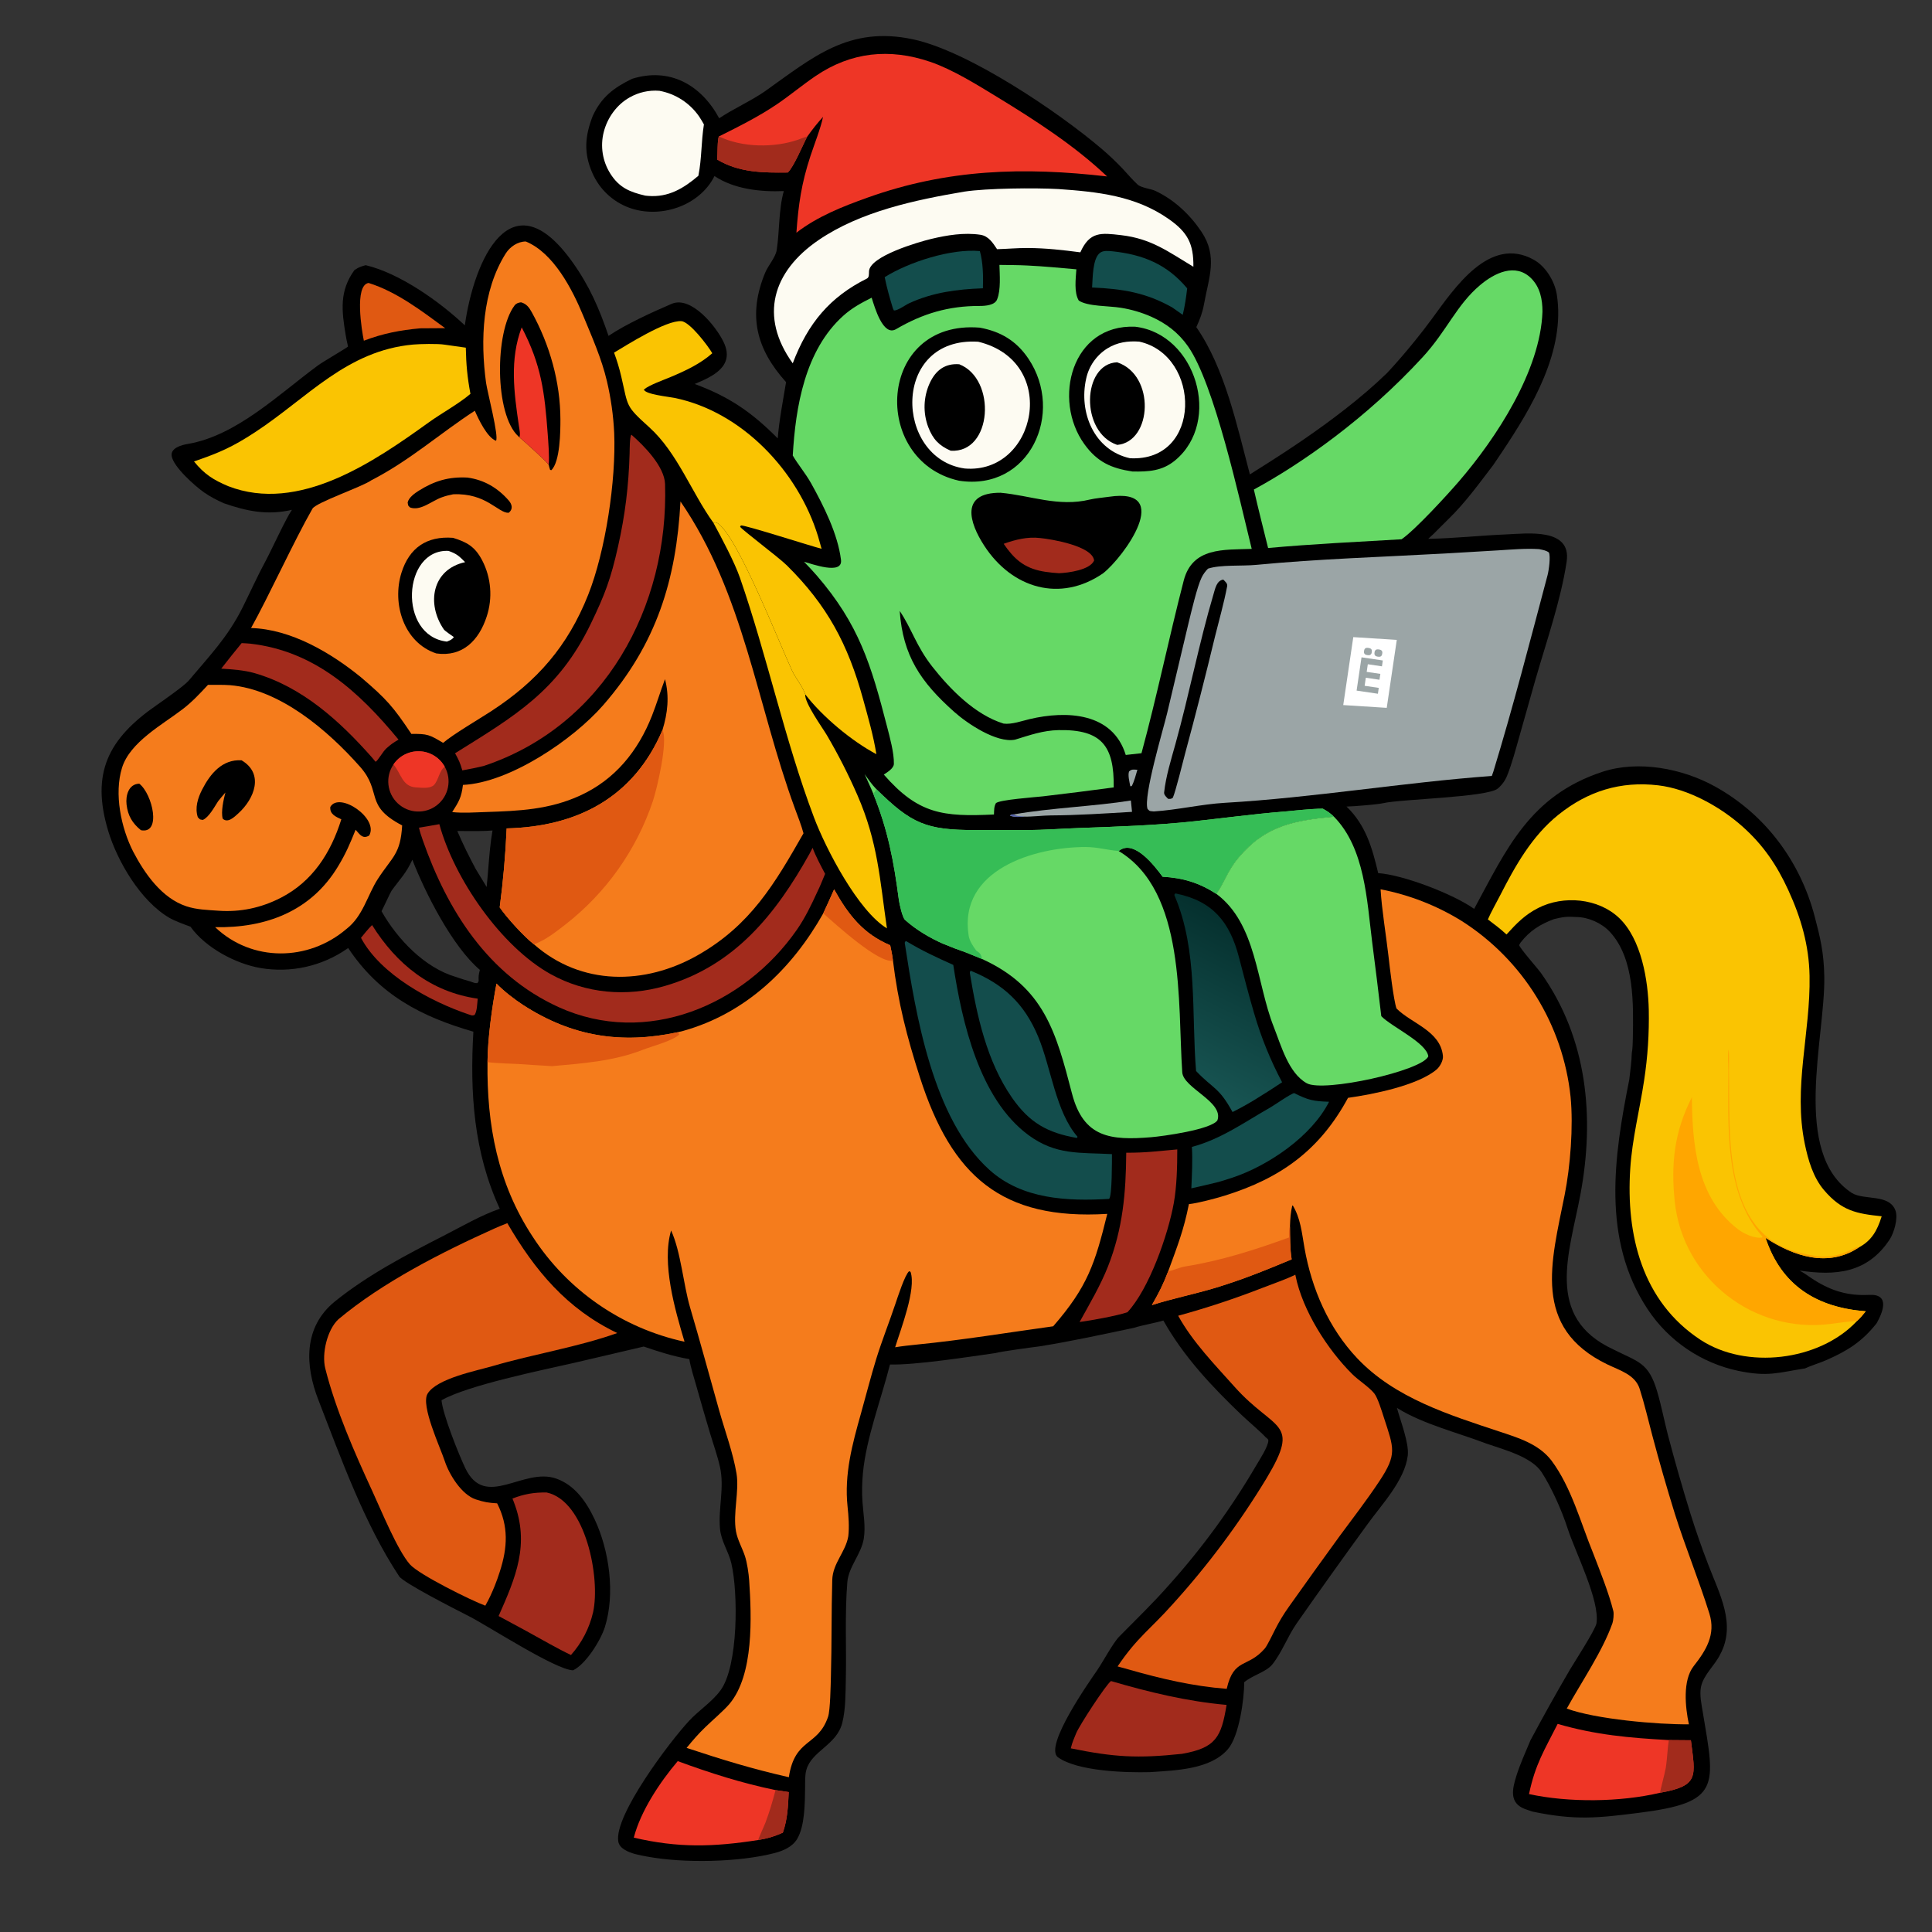 <?xml version="1.0" encoding="UTF-8"?> <svg xmlns="http://www.w3.org/2000/svg" width="2688" height="2688" viewBox="0 0 2688 2688" fill="none"><rect x="0" y="0" width="2688" height="2688" fill="#333333" stroke="none"/><path fill-rule="evenodd" clip-rule="evenodd" d="M1664.44 455.156C1669.4 444.416 1673.01 435.093 1675.13 423.261C1681.73 386.368 1694.77 356.986 1671.54 322.343C1655.62 298.591 1633.67 277.819 1607.33 265.502C1601.31 262.688 1587.76 261.307 1582.91 256.907C1575.93 250.576 1568.42 241.644 1561.91 234.705C1552.84 225.152 1543.28 216.076 1533.27 207.515C1472.96 155.984 1347.42 71.157 1270.36 54.718C1181.2 35.694 1131.28 79.392 1064.72 126.684C1046.47 139.648 1019.98 151.475 1000.62 164.55C975.54 118.075 931.783 93.281 879.433 109.647C854.07 121.972 836.905 134.855 824.697 161.28C813.93 188.872 811.757 212.915 824.204 240.769C833.889 262.979 852.168 280.316 874.858 288.809C917.927 304.857 973.057 286.988 994.087 244.934C1021.29 263.244 1058.53 267.21 1090.52 265.832C1083.21 291.423 1084.71 321.831 1080.62 348.002C1079.04 358.055 1068.56 369.727 1064.59 379.354C1040.21 438.518 1051.92 485.251 1093.66 531.659C1089.63 556.09 1083.94 585.238 1082.07 609.902C1046.04 573.747 1015.35 552.313 966.543 534.234C990.989 524.034 1022.55 509.945 1007.12 476.669C996.9 454.639 961.784 411.045 934.481 422.728C908.142 433.998 870.331 451.266 846.666 467.288C833.595 429.174 820.424 398.407 796.891 365.262C711.254 244.638 659.526 361.406 646.715 452.668C611.651 419.594 556.185 380.168 508.804 368.953L508.547 369.026C501.149 371.135 499.723 371.541 493.173 375.732C471.887 404.982 475.375 432.458 481.039 466.721C481.761 470.947 482.619 475.149 483.606 479.322L484.157 482.201C482.065 484.33 449.753 503.008 442.259 508.512C388.699 547.854 328.865 606.346 261.35 617.629C252.798 619.057 237.029 623.189 238.872 634.533C241.341 649.738 271.308 676.24 283.778 685.019C292.114 690.888 302.568 696.256 311.335 700.159C343.653 711.295 371.853 717.217 406.137 709.345C397.644 721.521 378.394 763.916 369.774 780.04C358.84 800.1 348.12 823.936 337.622 844.986C317.004 886.328 291.571 912.415 262.35 947.159C256.644 953.943 225.761 975.613 217.716 981.193C150.733 1027.65 126.137 1075.39 150.581 1156.22C163.324 1198.36 195.422 1253.28 235.354 1276.82C242.817 1281.21 256.653 1286.27 264.99 1289.31L265.014 1289.32C285.817 1318.49 327.553 1340.79 362.239 1346.8C404.521 1354.05 447.957 1344.38 483.165 1319.86L484.412 1318.97C527.72 1384.16 586.005 1414.49 658.61 1435.37C653.678 1520.24 659.024 1603.38 695.366 1681.74C668.434 1691.1 642.728 1706.27 617.373 1719.22C565.23 1745.87 511.937 1773.65 466.181 1810.54C421.823 1846.3 424.203 1899.93 443.12 1948.18C474.74 2029.79 507.079 2120.14 555.366 2193.15C561.363 2202.22 631.797 2238.1 650.46 2247.61L652.09 2248.44C679.773 2262.55 773.056 2323.34 797.34 2323.91C814.857 2315.57 835.682 2282.53 841.582 2263.72C856.16 2217.22 847.692 2157.07 827.251 2113.69C815.613 2088.99 799.474 2066.16 773.864 2057.15C727.729 2040.93 675.14 2101.02 647.279 2042.45C638.074 2023.11 616.105 1968.07 614.27 1948.19C650.943 1927.22 754.087 1906.36 798.975 1896.1C829.671 1889.09 864.74 1880.58 895.651 1873.47C916.954 1880.76 936.673 1887.1 959.075 1890.96C960.681 1901.63 965.808 1917.73 968.852 1928.44C975.154 1950.88 981.648 1973.27 988.336 1995.59C992.876 2010.58 998.325 2025.74 1001.71 2041.01C1008.14 2070.07 999.144 2097.93 1001.73 2126.8C1003.32 2144.48 1013.44 2158 1017.44 2174.72C1027.13 2215.22 1027.38 2317.72 1002.5 2351.71C990.619 2367.95 972.742 2379.22 959.062 2393.84C932.374 2422.37 854.283 2525.62 860.194 2561.92C861.029 2567.04 864.391 2570.6 868.627 2573.29C877.887 2579.15 890.258 2581.19 900.896 2583.16C951.235 2592.47 1027.92 2591.05 1077.36 2578.24C1089.36 2575.14 1102.22 2569.79 1108.94 2558.76C1119.87 2540.81 1119.81 2508.42 1120.13 2487.47C1120.25 2479.48 1119.73 2470.37 1121.84 2462.63C1129.09 2436.01 1164.11 2428.06 1171.87 2396.98C1176.61 2377.98 1176.35 2356.56 1176.79 2337C1177.81 2292.12 1175.23 2245.92 1178.89 2201.28C1180.65 2179.77 1198.34 2162.17 1201.78 2140.74C1204.54 2123.52 1201.11 2106.43 1199.93 2089.25C1199.01 2076.06 1199.37 2062.38 1200.62 2049.23C1205.19 2000.79 1226.15 1946.4 1238.22 1898.42C1273.43 1899.46 1348.57 1887.64 1384.94 1882.55C1391.99 1880.37 1437.28 1874.31 1446.26 1873.2C1490.71 1866.1 1533.78 1856.63 1577.77 1847.39C1590.77 1843.23 1605.21 1841.24 1618.58 1837.23C1646.9 1887.55 1685.86 1928.91 1727.26 1968.48C1736.44 1977.26 1753.72 1991.76 1761.03 1999.74C1762.99 2001.53 1764.63 2002.2 1764.65 2004.23C1764.69 2012.05 1752.37 2031.15 1748.21 2038.12C1713.42 2097.81 1672.61 2153.8 1626.45 2205.21C1603.47 2231.31 1581.77 2251.97 1557.36 2276.8C1548.28 2286.04 1534.95 2311.54 1526.29 2324.14C1516.3 2338.67 1451.57 2430.37 1472.05 2444.97C1499.37 2464.45 1566.41 2466.46 1599.89 2465.57C1636.49 2463.14 1684.13 2461.79 1708.36 2433.66C1724.19 2415.28 1731.08 2363.79 1731.1 2340.48C1742.63 2330.75 1761.84 2326.16 1770.16 2315.75C1783.71 2298.81 1791.29 2276.98 1804.07 2258.63C1836.48 2212.31 1869.33 2166.31 1902.63 2120.63C1921.98 2093.66 1954.44 2059.75 1958.63 2025.13C1960.71 2007.95 1948.35 1976.63 1943.54 1958.75L1945.15 1959.75C1980.04 1981.37 2029.52 1993.71 2068.12 2008.49C2091.32 2016.64 2130.76 2026.53 2144.97 2048.44C2158.35 2069.08 2172.63 2100.56 2181.04 2126.57C2191.58 2159.19 2226.14 2226.87 2221.18 2258.53C2219.82 2267.26 2189.65 2313.84 2184.39 2322.75C2165.4 2355.25 2147.04 2388.12 2129.32 2421.33C2122.64 2437.43 2115.24 2453.47 2109.98 2470.08C2104.03 2488.92 2099.19 2508.6 2121.98 2517.01C2125.35 2518.22 2128.73 2519.37 2132.14 2520.46C2191.78 2532.97 2223.27 2529.4 2280.68 2522.14C2394.19 2507.8 2386.43 2485.73 2369.21 2382.83C2367.46 2372.4 2364.32 2357.91 2366.57 2347.1C2370.17 2329.82 2385.71 2317.41 2393.26 2301.85C2415.88 2259.99 2392.28 2217.66 2376.73 2176.93C2367.79 2153.83 2359.62 2130.45 2352.21 2106.82C2340.83 2070.21 2330.26 2033.36 2320.52 1996.28C2315.32 1976.15 2311.54 1955.9 2305.58 1935.79C2293.56 1895.25 2279.39 1895.05 2244.34 1877.29C2148.38 1832.78 2183.7 1743.04 2198.86 1661.76C2218.82 1554.72 2208.81 1444.87 2143.88 1353.65C2139.36 1347.3 2115.24 1320.19 2113.58 1314.95L2115.32 1311.72C2128.3 1294.96 2142.63 1286.02 2162.07 1278.76C2174.47 1275.74 2180.37 1274.91 2193.06 1275.86C2209.83 1275.93 2228.43 1284.26 2239.77 1296.46C2274.41 1333.71 2272.58 1397.34 2271.77 1444.75C2271.66 1451.25 2271.5 1458.97 2270.31 1465.2C2270.13 1476.14 2268.13 1490.82 2266.84 1501.95C2245.56 1608.42 2228.14 1724.21 2292.19 1821.24C2321.41 1865.56 2366.98 1896.53 2418.94 1907.38C2460.25 1915.78 2473.02 1909.87 2511.28 1903.89C2519.09 1900.18 2532.04 1896.24 2540.76 1892.42C2570.86 1879.23 2590.77 1866.57 2610.97 1841.05C2619.07 1826.56 2630.65 1799.99 2600.44 1801.57C2571.78 1803.07 2548.67 1796.35 2524.3 1780.98C2517.06 1776.42 2511.19 1771.78 2503.78 1767.73C2553.33 1775.1 2597.89 1771.79 2629.12 1724.48C2635.15 1715.34 2641.02 1694.98 2637.26 1684.49C2628.7 1660.55 2593.9 1670.44 2576.42 1659.75C2491.89 1604.33 2539.67 1443.7 2538.14 1358.63C2537.54 1325.06 2532.51 1304.51 2524.79 1275.12C2504.5 1197.91 2455.69 1132.72 2385.9 1094.13C2340.77 1069.19 2279.45 1057.35 2229.39 1073.85C2128.34 1107.16 2096.12 1181.31 2050.98 1264.53C2022.06 1243.93 1952.33 1217.16 1917.48 1214.78C1909.22 1179.86 1900.3 1147.98 1873.41 1122.17C1881.57 1122.13 1916.94 1119.23 1924.09 1117.52C1948.17 1111.76 2069.3 1109.41 2083.86 1097.09C2089.5 1092.39 2093.89 1086.39 2096.68 1079.6C2103.39 1063.25 2109.16 1041.4 2114.02 1024.23L2135.82 947.114C2150.78 894.942 2171.66 835.248 2179.69 781.407C2186.78 733.868 2124.25 742.367 2095.23 743.538C2060.67 744.931 2022.8 749.128 1987.08 749.664L1994.85 742.532C2001.65 735.771 2008.4 728.808 2015.27 722.149C2038.61 699.542 2058.06 672.473 2077.77 646.701L2090.14 628.325C2131.17 566.862 2178.61 487.797 2165.87 408.98C2162.66 390.832 2150.47 370.603 2134.09 361.459C2072.36 326.986 2023.58 400.911 1992.09 443.776C1960.6 486.64 1929.7 519.084 1929.7 519.084C1858.64 588.219 1754.85 649.452 1738.98 660.09C1721.39 593.54 1704.11 512.076 1664.44 455.156ZM667.271 1350.79L667.62 1349.37C629.635 1317.14 591.782 1242.87 573.726 1196.16C564.532 1215.93 557.051 1222.19 544.757 1239.3C543.316 1241.3 533.542 1262.66 530.825 1267.77C552.726 1306.5 590.603 1346.41 634.2 1359.2C640.993 1361.67 647.457 1363.5 654.373 1365.51C658.037 1366.84 660.431 1368.09 664.303 1367.81L665.956 1365C665.757 1358.5 665.767 1357.13 667.271 1350.79ZM661.696 1208.76C666.77 1217.22 671.896 1225.66 677.072 1234.06C677.959 1225.54 678.666 1216.8 679.378 1207.99C680.81 1190.29 682.262 1172.33 685.235 1155.46C675.185 1156.42 659.303 1156.32 646.352 1156.24C642.69 1156.21 639.261 1156.19 636.266 1156.2C644.397 1175.35 652.072 1190.49 661.696 1208.76Z" fill="black"></path><path d="M1160.52 1237.38C1155.59 1248.57 1150.55 1259.71 1145.38 1270.79C1101.88 1347.96 1037.5 1409.96 950.37 1434.32C947.903 1435.01 945.417 1435.62 942.911 1436.15C864.295 1452.98 795.861 1442.26 727.972 1398.39C715.914 1390.6 700.759 1378.88 690.775 1368.48C684.627 1400.92 678.528 1444.5 678.268 1477.76C677.171 1565.05 692.373 1646.69 741.245 1720.8C789.622 1795.4 865.508 1847.86 952.381 1866.77C939.076 1822.05 920.275 1757.55 933.698 1711.97C947.36 1741.63 950.738 1787.25 960.129 1819.13C974.14 1866.7 987.137 1914.39 1000.52 1962.14C1008.46 1990.44 1019.96 2021.46 1024.72 2050.13C1028.78 2074.55 1019.51 2105.5 1023.99 2130.6C1026.09 2142.36 1032.67 2153.64 1036.43 2164.97C1039.4 2173.92 1041.67 2189.15 1042.31 2198.6C1045.69 2248.94 1049.05 2330.05 1014.94 2370.62C1007.4 2379.59 990.754 2393.86 981.667 2402.65C970.961 2413 964.591 2420.56 955.258 2431.84C1006.01 2448.6 1045.35 2460.74 1097.52 2472.64C1105.85 2417.59 1137.8 2430.58 1152.09 2388.59C1155.18 2379.51 1155.71 2344.1 1156.04 2332.39C1157.3 2287.88 1156.64 2242.68 1157.92 2198.16C1158.59 2174.81 1176.56 2159.3 1180.23 2137.41C1181.77 2124.32 1180.59 2109.08 1179.21 2096.05C1174.43 2051.1 1185.81 2009.29 1197.88 1966.44C1204.82 1941.82 1211.48 1915.44 1219.07 1890.83C1226.94 1865.3 1237.34 1839.29 1245.84 1813.87C1249.1 1804.31 1259.04 1773.38 1264.91 1768.61L1266.86 1769.58C1275.07 1793.64 1252.97 1849.79 1245.42 1874.48C1255.27 1872.82 1265.35 1871.72 1275.3 1870.74C1338.98 1864.47 1401.92 1854.03 1465.3 1845.28C1513.15 1790.25 1523.47 1758.26 1540.54 1688.87C1393.56 1697.85 1324.04 1636.43 1279.8 1498.6C1261.75 1442.38 1249.61 1395.53 1242.38 1336.51C1241.46 1328.74 1240.16 1322.76 1238.53 1315.13C1200.81 1299.26 1180.23 1272.67 1160.52 1237.38Z" fill="#F57C1C"></path><path d="M942.911 1436.15C864.295 1452.98 795.86 1442.26 727.972 1398.39C715.914 1390.6 700.759 1378.89 690.774 1368.48C684.627 1400.92 678.527 1444.5 678.268 1477.76C688.619 1479.25 720.523 1480.33 720.523 1480.33C720.523 1480.33 767.248 1483.4 768.083 1483.33C810.107 1479.63 854.421 1476.3 893.96 1460.73C906.934 1455.62 936.344 1448.13 945.168 1439.21L942.911 1436.15Z" fill="#E05912"></path><path d="M1160.52 1237.38C1155.6 1248.57 1150.55 1259.71 1145.38 1270.79C1161.83 1285.18 1223.01 1341.26 1242.38 1336.51C1241.46 1328.74 1240.16 1322.76 1238.53 1315.13C1200.81 1299.26 1180.23 1272.67 1160.52 1237.38Z" fill="#E05912"></path><path d="M1428.96 369.387C1416.43 368.746 1403.11 368.765 1390.51 368.57C1390.89 382.313 1392.6 403.29 1387.43 416.149C1384.62 424.766 1370.67 425.69 1363.27 425.669C1319.73 425.543 1283.86 436.202 1246.63 457.971C1228.57 468.53 1216.97 427.572 1212.74 414.209C1198.15 421.535 1185.26 428.472 1173.04 439.517C1119.94 487.489 1106.9 565.839 1102.97 633.741C1110.14 646.214 1120.15 657.7 1128.43 672.28C1145.94 703.808 1165.63 742.838 1170.08 778.928C1172.76 800.674 1128.79 784.256 1118.62 781.555C1124.7 787.773 1130.61 794.154 1136.34 800.689C1195.2 868.861 1212.03 925.012 1234.05 1010.49C1237.84 1025.19 1244.06 1047.57 1243.65 1062.81C1243.48 1069.02 1234.72 1074.26 1229.66 1077.69C1277.66 1132.66 1311.85 1136.62 1382.91 1133.2C1383.2 1127.27 1382.82 1122.67 1385.56 1117.52C1390.13 1112.69 1439.92 1109.2 1450.71 1107.98C1483.69 1104.14 1516.63 1099.99 1549.52 1095.53C1550.24 1038.17 1533.09 1014.7 1473.03 1015.8C1451 1016.2 1432.93 1022.79 1412.1 1029.12C1386.46 1033.98 1345.95 1006.79 1327.63 990.481C1280.91 948.91 1256.16 912.335 1251.77 850.005C1268.66 875.014 1274.74 899.114 1297.24 927.668C1321.69 958.698 1356.32 994.352 1396.27 1006.74C1407.3 1008.31 1422.5 1002.86 1432.6 1000.48C1483.98 988.394 1548.09 991.124 1566.27 1050.38L1588.16 1047.94C1609.76 968.352 1626.28 887.586 1646.9 807.808C1658.95 761.179 1702.54 765.072 1741.52 763.676C1724.35 694.136 1689.5 533.805 1652.74 481.646C1639.5 462.864 1622.88 450.173 1601.97 440.729C1588.39 434.732 1574.1 430.519 1559.45 428.194C1542.77 425.44 1513.3 426.535 1500.9 418.159C1494.08 406.734 1496.7 388.174 1497.55 374.691C1473.82 372.633 1452.92 370.526 1428.96 369.387Z" fill="#66D966"></path><path d="M1363.14 455.855C1219.92 444.356 1210.9 641.412 1334.15 668.775C1432.42 683.98 1481.77 574.372 1430.68 498.798C1413.91 473.989 1392.01 461.157 1363.14 455.855Z" fill="black"></path><path d="M1361.06 475.453C1239.72 467.867 1244.26 638.327 1342.23 651.821C1441.85 660.247 1475.14 503.228 1361.06 475.453Z" fill="#FDFBF2"></path><path d="M1334.63 506.8C1315.01 505.356 1302.14 514.873 1293.79 532.485C1284.72 551.937 1283.9 574.224 1291.5 594.292C1297.97 611.224 1306.71 620.07 1322.7 627.086C1380.92 630.807 1386.83 527.217 1334.63 506.8Z" fill="black"></path><path d="M1579.4 454.562C1491 450.701 1463.83 556.013 1508.81 618.133C1526.76 642.913 1546.13 651.519 1575.61 656.01C1597.85 656.38 1616.93 655.43 1634.85 640.619C1700.47 586.384 1664.12 464.594 1579.4 454.562Z" fill="black"></path><path d="M1585.03 475.294C1569.09 474.157 1554.52 476.173 1540.63 484.764C1525.54 494.247 1514.92 509.418 1511.18 526.841C1500.65 573.582 1522.05 626.431 1572.08 637.533C1673.02 643.035 1671.54 494.375 1585.03 475.294Z" fill="#FDFBF2"></path><path d="M1554.22 504.059C1505.58 506.177 1502.39 601.444 1554.42 619.001C1603.27 614.578 1607.74 521.65 1554.22 504.059Z" fill="black"></path><path d="M1392 685.57C1335.97 685.307 1347.99 726.486 1369.56 759.521C1408.04 818.452 1474.9 838.754 1534.71 797.669C1563.77 774.86 1634.14 677.501 1542.8 691.184C1535.15 692.328 1523.49 693.281 1516.44 695.003C1472.44 705.733 1433.79 689.284 1392 685.57Z" fill="black"></path><path d="M1447.11 748.571C1429.53 746.518 1412.81 750.742 1396.42 756.584C1399.7 761.466 1403.28 766.141 1407.14 770.582C1425.92 792.11 1446.79 795.732 1473.27 797.504C1486.27 797.06 1516.43 793.044 1522.24 779.894C1520.15 759.755 1463.44 750.117 1447.11 748.571Z" fill="#A22B1C"></path><path d="M2349.76 2399.04C2344.68 2375.16 2340.88 2337.9 2356.44 2318.06C2373.65 2296.13 2387.39 2274.2 2378.31 2245.08C2363.82 2198.65 2344.87 2152.65 2330.15 2105.88C2318.96 2069.83 2308.53 2033.56 2298.84 1997.08C2293 1975.21 2288.12 1953.63 2281.25 1932.21C2274.94 1912.54 2253.58 1906.69 2236.24 1898.29C2130.72 1847.19 2158.37 1755.8 2176.96 1662.23C2184.75 1623.07 2189.2 1567.33 2185.15 1526.03C2174.61 1425.74 2118.93 1335.72 2033.9 1281.5C1999.21 1259.99 1960.88 1245.01 1920.81 1237.29C1922.43 1265.35 1928.53 1301.45 1931.74 1329.87C1933.48 1345.18 1938.84 1391.25 1942.94 1403.11C1963.7 1424.01 2004.11 1434.17 2007.54 1469.05C2008.16 1475.33 2003.65 1483.52 1999.11 1487.69C1972.65 1510.45 1908.6 1522.83 1875.52 1527.42C1836.37 1599.9 1782.16 1639.28 1703.31 1663.7C1690.96 1667.52 1666.56 1673.98 1654.12 1675.32C1646.97 1711.51 1637.96 1734.18 1625.32 1768.76C1618.03 1787.83 1612.56 1798.33 1602.63 1815.78C1629.42 1807.07 1662.73 1800.29 1690.8 1791.81C1728.61 1780.39 1760.66 1767.33 1797.09 1752.12C1794.76 1738.36 1794.89 1720.58 1794.74 1706.38C1795.25 1694.26 1795.47 1688.11 1798.12 1676.27C1809.58 1694.76 1811.2 1715.09 1814.92 1736.19C1824.95 1793.12 1848.51 1847.84 1888.61 1890.11C1940.83 1945.13 2016.15 1968.53 2086.13 1991.73C2112.42 2000.44 2140.68 2008.91 2158.48 2031.96C2186.45 2069.49 2199.08 2118.39 2216.67 2161.27C2225.98 2185.37 2238.54 2216.81 2244.68 2241.64C2245.59 2245.34 2244.66 2254.79 2243.39 2258.38C2229.57 2297.55 2200.26 2340.16 2179.85 2377.15C2220.08 2391.97 2306.41 2399.48 2349.76 2399.04Z" fill="#F57C1C"></path><path d="M1794.74 1706.39C1792.79 1710.03 1793.44 1717.23 1793.46 1721.69C1745.74 1739.01 1699.42 1753.86 1649.22 1761.99C1640.94 1763.34 1632.12 1767.62 1625.32 1768.76C1618.03 1787.83 1612.56 1798.33 1602.63 1815.78C1629.42 1807.08 1662.73 1800.29 1690.8 1791.81C1728.61 1780.4 1760.66 1767.33 1797.09 1752.13C1794.76 1738.36 1794.89 1720.59 1794.74 1706.39Z" fill="#E05912"></path><path d="M2617.99 1692.21C2583.17 1688.63 2562.42 1684.79 2537.73 1655.79C2522.6 1638.02 2515.7 1613.96 2511.05 1591.63C2494.6 1512.52 2519.12 1436.82 2517.65 1357.79C2516.85 1315.17 2505.8 1277.08 2488.09 1238.49C2472.28 1204.04 2453.64 1176.2 2424.95 1150.5C2393.82 1122.62 2349.16 1097.58 2307.04 1092.63C2254.73 1086.49 2209.17 1100.7 2168.2 1133.58C2131.29 1163.22 2108.21 1204.56 2087.02 1245.97C2082.08 1255.62 2074.14 1269.65 2070.1 1279.21C2079.58 1286.34 2087.24 1292.05 2096.01 1300.14C2110.19 1284.57 2121.43 1272.8 2140.26 1263.21C2175.28 1245.39 2223.56 1249.54 2252.56 1277.05C2283.82 1306.7 2292.99 1364.01 2293.95 1404.8C2294.61 1437.64 2292.46 1470.47 2287.5 1502.93C2281.22 1544.7 2270.91 1583.98 2268.17 1626.09C2262.16 1718.2 2284.56 1810.66 2365.8 1864.05C2429.39 1905.83 2530.64 1893.48 2582.64 1838.99L2583.86 1837.69C2587.88 1834.27 2592.33 1828.57 2595.84 1824.41C2527.81 1819.2 2478.52 1788.86 2456.39 1722.2C2495.74 1747.94 2543.6 1763.92 2586.15 1735.57C2604.03 1726.2 2611.81 1711.79 2617.6 1693.46L2617.99 1692.21Z" fill="#FAC402"></path><path d="M2586.14 1735.57L2583.82 1734.92C2551.95 1751.29 2536 1751.07 2501.69 1742.3C2395.29 1715.12 2407.37 1577.37 2405.54 1492.69C2405.33 1482.92 2406.38 1469.41 2404.95 1459.91C2403.45 1469.1 2404.67 1480.01 2404.67 1489.46C2404.67 1564.32 2398.44 1660.7 2452.15 1720.52L2451.52 1721.75C2441.02 1723.53 2426.2 1716.47 2418.03 1710.22C2360.52 1666.17 2354.59 1592.6 2353.92 1526.61C2329.37 1574.81 2324.66 1619.06 2330.07 1671.55C2341.15 1778.89 2440.24 1855.81 2546.84 1841.96C2558.34 1840.47 2572.26 1838.53 2583.85 1837.69C2587.87 1834.27 2592.33 1828.58 2595.83 1824.42C2527.8 1819.2 2478.51 1788.87 2456.38 1722.2C2495.74 1747.95 2543.6 1763.92 2586.14 1735.57Z" fill="#FFA600"></path><path d="M731.616 336.004C720.358 335.928 709.579 343.283 703.607 352.685C670.825 404.636 668.121 473.393 676.294 532.82C677.927 544.689 694.439 607.763 690.064 613.267C677.481 608.414 665.772 583.149 660.607 571.453C612.233 602.908 569.969 640.874 516.672 668.195C504.301 677.177 439.691 699.08 434.717 707.757C409.134 752.378 373.454 830.608 349.293 873.79C404.953 875.291 460.823 908.449 502.661 942.665C537.961 972.815 547.074 983.267 572.371 1021.12C594.708 1020.82 597.414 1022.1 616.495 1033.57C630.449 1021.61 666.381 1000.57 683.171 989.648C747.385 947.888 789.895 899.066 818.227 827.841C842.553 766.688 857.277 667.995 854.534 602.259C853.366 578.03 849.978 553.962 844.413 530.352C837.143 499.144 823.56 468.671 811.318 439.017C796.197 402.389 770.191 351.902 731.616 336.004Z" fill="#F57C1C"></path><path d="M630.249 748.275C593.473 745.509 569.452 762.399 558.633 796.657C545.003 839.815 561.814 894.139 606.973 909.118C643.771 914.37 666.412 890.651 677.089 857.968C685.654 832.099 683.418 803.867 670.887 779.667C660.816 760.404 649.658 754.299 630.249 748.275Z" fill="black"></path><path d="M624.031 766.472C559.919 763.28 553.305 884.844 621.773 892.669C626.304 890.718 628.424 890.278 631.537 886.427C628.926 884.598 618.868 877.713 617.537 875.773C592.854 839.759 601.245 792.081 647.139 782.121C638.698 773.677 635.658 770.545 624.031 766.472Z" fill="#FDFBF2"></path><path d="M763.395 646.597C764.006 649.581 764.437 650.744 765.356 653.668L766.978 654.214C779.395 642.733 779.744 599.536 779.705 583.687C779.579 531.663 764.92 479.725 739.809 434.301C736.153 427.687 732.318 422.54 724.864 420.613C721.323 421.052 718.145 422.018 715.877 425.036C688.246 461.816 687.845 576.803 721.399 607.297L722.591 608.36C728.848 613.549 759.576 641.161 763.395 646.597Z" fill="black"></path><path d="M763.39 646.593C764.581 635.976 762.846 614.946 762.025 603.739C757.786 545.874 753.177 507.619 725.843 455.463C708.864 500.144 715.147 546 721.848 591.901C722.467 596.14 724.41 605.112 722.586 608.356C728.843 613.545 759.571 641.157 763.39 646.593Z" fill="#EE3626"></path><path d="M650.383 664.45C624.575 663.101 604.69 668.884 582.508 682.805C576.736 686.425 568.568 692.391 567.175 699.12C568.214 704.441 567.014 702.312 570.384 705.992C584.902 711.451 600.645 696.952 614.422 692.026C620.813 689.742 623.908 689.06 630.493 687.7C676.801 685.658 692.836 713.932 707.705 713.475C713.96 708.63 712.653 701.916 707.852 696.401C692.552 678.831 673.623 667.618 650.383 664.45Z" fill="black"></path><path d="M2141.25 763.995C2123.17 762.762 2102.28 764.631 2083.9 765.762L2010.37 770.08C1922.79 774.951 1835.34 777.515 1747.74 785.907C1727.67 787.831 1698.27 785.397 1680.7 791.156C1677.04 794.752 1674.03 798.946 1671.79 803.555C1665.56 816.335 1657.37 851.646 1653.65 866.709L1623.8 992.436C1618.46 1014.8 1590.42 1108.13 1596.6 1125.51C1600.42 1129.29 1598.85 1128.13 1605.23 1128.96C1637.75 1126.96 1671.64 1118.83 1704.1 1116.96C1828.1 1109.78 1952.24 1088.62 2075.59 1079.59C2076.33 1077.63 2077.07 1075.65 2077.68 1073.63C2105.28 983.197 2128.91 891.413 2153.18 800.038C2154.81 793.915 2157.65 773.975 2154.95 768.623C2150.54 765.518 2146.55 765.153 2141.25 763.995Z" fill="#9BA5A6"></path><path d="M1701.96 806.383C1692.78 807.706 1690.69 818.821 1688.47 826.349C1668.05 895.248 1654.68 965.759 1635.45 1034.93C1629.34 1056.93 1622.12 1079.92 1619.65 1102.51C1619.27 1105.98 1622.98 1109.24 1625.28 1111.46C1628.76 1111.45 1629.02 1111.84 1631.77 1109.92C1635.64 1101.34 1645.94 1059.34 1648.88 1048.29C1663.52 994.153 1677.4 939.816 1690.52 885.295C1695.9 863.688 1703.22 837.748 1707.36 815.59C1708.09 811.714 1704.52 809.076 1701.96 806.383Z" fill="black"></path><path d="M1117.91 1159.37C1115.06 1148.66 1109.82 1135.3 1105.93 1124.75C1053.12 981.088 1035.12 826.098 946.758 697.693C940.882 806.932 913.424 895.75 839.525 980.765C797.417 1029.21 708.853 1089.06 644.088 1092.05C642.046 1109.55 638.285 1115.51 629.135 1129.85C644.135 1131.5 660.865 1130.25 675.989 1129.77C721.969 1128.3 764.014 1126.45 806.672 1107.06C855.575 1084.82 887.705 1045.09 907.115 995.752C913.731 978.933 918.758 961.919 925.209 944.922C931.482 968.838 928.968 992.272 921.671 1015.71C881.862 1109.31 803.606 1150.17 704.906 1152.56C703.302 1189.31 700.076 1225.97 695.236 1262.44C704.948 1276.62 728.94 1303.13 743.101 1314.03C808.721 1371.63 896.92 1370.92 970.664 1329.05C1044.25 1287.27 1077.98 1229.39 1117.91 1159.37Z" fill="#F57C1C"></path><path d="M921.68 1015.71C881.871 1109.31 803.615 1150.17 704.915 1152.56C703.311 1189.31 700.085 1225.98 695.245 1262.44C704.957 1276.63 728.949 1303.13 743.11 1314.03C746.412 1312.54 749.685 1310.99 752.932 1309.38C764.333 1303.71 776.116 1294.42 786.331 1286.54C843.136 1242.39 885.633 1182.43 908.486 1114.21C913.959 1097.42 929.778 1031.66 921.68 1015.71Z" fill="#E05912"></path><path d="M1840.44 1125.14C1823.03 1125.2 1803.23 1127.76 1785.73 1129.19C1744.35 1132.55 1703.2 1138.13 1661.98 1142.6C1608.49 1148.41 1554.52 1150.09 1500.79 1152.05C1476.76 1152.93 1452.46 1154.74 1428.43 1154.93L1356.83 1154.87C1288.34 1154.92 1268.14 1146.01 1219.33 1098.05C1217.69 1101.51 1217.5 1101.87 1215.22 1104.93C1235.44 1155.15 1243.52 1198.04 1250.55 1251.68C1251.31 1257.44 1255.5 1276.51 1259.22 1279.88C1274.04 1293.3 1294.45 1305.45 1312.51 1313.18C1322.8 1317.48 1333.22 1321.45 1343.77 1325.07L1366.46 1334.32C1452.74 1373.61 1469.38 1436.45 1491.46 1521.45C1507.47 1583.1 1545.43 1586.8 1601.52 1582.22C1617.35 1580.93 1684.57 1571.79 1693.76 1558.8C1703.1 1532.95 1646.41 1514.04 1644.88 1491.93C1638.26 1396.06 1650.32 1240.37 1556.43 1184.04C1577.24 1166.56 1606.46 1204.75 1617.54 1219.8C1645.82 1221.33 1668.29 1228.13 1692.28 1243.62C1703.31 1228.47 1707.4 1211.91 1723.29 1193.06C1761.04 1148.27 1800.38 1141.63 1855.85 1136.17C1849.38 1130.33 1847.74 1129.32 1840.44 1125.14Z" fill="#66D966"></path><path d="M1840.44 1125.14C1823.03 1125.2 1803.23 1127.76 1785.73 1129.19C1744.35 1132.55 1703.2 1138.13 1661.98 1142.6C1608.49 1148.41 1554.52 1150.09 1500.79 1152.05C1476.76 1152.93 1452.46 1154.74 1428.43 1154.93L1356.83 1154.87C1288.34 1154.92 1268.14 1146.01 1219.33 1098.05C1217.69 1101.51 1217.5 1101.87 1215.22 1104.93C1235.44 1155.15 1243.52 1198.04 1250.55 1251.68C1251.31 1257.44 1255.5 1276.51 1259.22 1279.88C1274.04 1293.3 1294.45 1305.45 1312.51 1313.18C1322.8 1317.48 1333.22 1321.45 1343.77 1325.07L1366.46 1334.32C1364.59 1327.21 1364.08 1326.6 1358.37 1322.62C1353.74 1316.54 1348.86 1309.25 1347.66 1301.54C1333.41 1210.13 1438.87 1178.42 1510.48 1178.45C1526.23 1178.45 1540.37 1182.59 1555.3 1183.94L1556.43 1184.04C1577.24 1166.56 1606.46 1204.75 1617.54 1219.8C1645.82 1221.33 1668.29 1228.13 1692.28 1243.62C1703.31 1228.47 1707.4 1211.91 1723.29 1193.06C1761.04 1148.27 1800.38 1141.63 1855.85 1136.17C1849.38 1130.33 1847.74 1129.32 1840.44 1125.14Z" fill="#36BD56"></path><path d="M1979.6 496.634C1900.69 582.606 1810.42 645.298 1744.51 681.099C1750.6 708.04 1757.72 735.573 1764.32 762.453C1824.5 756.923 1889.49 753.841 1950.02 750.279C1969 737.276 2013.9 688.233 2029.84 669.716C2081.86 609.376 2143.29 515.611 2146.04 433.614C2146.1 416.525 2142.7 399.535 2130.28 387.18C2108.41 365.424 2079.32 379.797 2059.35 396.611C2026.35 424.396 2013.38 459.829 1979.6 496.634Z" fill="#66D966"></path><path d="M320.122 953.3C310.762 952.605 298.961 952.873 289.376 952.844C278.294 964.831 267.212 976.632 254.393 986.485C226.322 1008.06 180.888 1032.31 169.775 1068.19C158.533 1104.49 168.473 1151.89 185.224 1184.75C201.224 1215.31 224.944 1249.52 259.207 1260.89C273.711 1265.71 288.948 1266.02 303.846 1267.09C334.392 1269.3 363.306 1263.1 390.501 1249.19C434.841 1226.5 460.282 1186.68 474.87 1139.94C467.117 1136.27 458.639 1132.82 459.537 1122.73C471.996 1100.77 527.535 1138.68 513.624 1162.5C505.173 1167.39 501.432 1162.13 496.046 1155.93L494.773 1154.44C486.737 1174.26 481.469 1187.02 470.24 1205.55C432.463 1268.16 369.55 1291.35 299.334 1289.97C350.387 1338.68 429.069 1337.82 482.08 1292.4C505.078 1274.75 511.425 1244.9 525.643 1222.98C545.958 1191.65 557.205 1188.69 559.518 1148.41C506.191 1120.63 532.289 1102.22 500.957 1066.79C456.085 1016.06 389.59 959.133 320.122 953.3Z" fill="#F57C1C"></path><path d="M336.081 1057.8C309.272 1056.2 292.675 1076.29 281.331 1098.34C275.281 1110.1 270.851 1124.02 275.234 1137.04C279.247 1140.89 276.961 1139.79 282.19 1140.75C290.583 1137.16 298.069 1123.08 303.431 1114.82C306.539 1110.76 310.279 1106.55 313.613 1102.62C311.059 1112.33 307.182 1129.55 309.88 1139.06C316.985 1145.69 325.965 1136.75 331.744 1131.5C353.818 1111.44 367.911 1076.63 336.081 1057.8Z" fill="black"></path><path d="M193.802 1090.34C178.747 1090.77 174.645 1107.01 176.091 1119.41C177.891 1134.83 184.114 1145.39 196.054 1155.06C225.016 1160.89 212.252 1104.78 193.802 1090.34Z" fill="black"></path><path d="M1802.2 1773.51C1789.89 1779.67 1770.77 1786.23 1757.71 1791.33C1718.83 1806.49 1679.46 1819.6 1639.19 1830.6C1659.56 1867.44 1690.02 1898.47 1717.69 1929.5C1773.38 1991.93 1810.46 1976.22 1762.15 2056.72C1724.39 2119.09 1680.72 2177.7 1631.75 2231.72C1600.74 2266.59 1582.12 2278.01 1554.91 2318.5L1570.61 2322.83C1615.36 2335.66 1660.13 2346.14 1706.73 2349.68C1716.71 2305.89 1735.99 2321.28 1759.89 2293.37C1763.08 2289.64 1771.45 2272.27 1774.12 2267.06C1779.6 2256.19 1785.9 2245.76 1792.97 2235.84C1816.43 2202.74 1840.1 2169.77 1863.98 2136.96C1882.82 2111.44 1901.27 2087.67 1918.92 2061.08C1944.11 2023.15 1939.36 2015.29 1925.45 1972.4C1922.86 1964.41 1916.91 1944.7 1912.03 1938.69C1904.58 1929.49 1890.61 1920.97 1881.38 1911.81C1846.82 1877.48 1812.37 1823.52 1802.57 1775.36L1802.2 1773.51Z" fill="#E05912"></path><path d="M705.832 1701.79C699.659 1704.17 693.549 1706.72 687.507 1709.42C614.608 1742.22 532.275 1784.07 470.943 1835.42C455.169 1849.97 447.41 1883.49 452.549 1903.89C467.048 1961.46 493.429 2021.38 518.225 2075.08C530.427 2101.51 552.858 2156.55 570.234 2176.45C582.809 2190.85 656.514 2227.2 675.226 2233.98C680.974 2223.68 683.793 2217.38 688.323 2206.41C690.922 2199.91 693.273 2193.31 695.376 2186.63C706.216 2153.11 707.854 2123.47 691.675 2091.6C679.247 2090.86 674.05 2089.98 662.036 2086.15C642.377 2079.7 625.009 2051.75 618.778 2032.71C612.558 2013.71 585.035 1955.38 594.885 1939.07C607.781 1917.72 663.391 1907.1 685.874 1900.49C742.038 1883.98 803.913 1874.26 858.799 1854.66C788.53 1821.13 744.046 1767.41 705.832 1701.79Z" fill="#E05912"></path><path d="M1540.29 245.491C1495.72 203.039 1440.3 167.262 1388.06 135.397C1359.84 118.186 1325.35 96.624 1294.29 86.047C1237.72 66.785 1184.2 72.175 1134.62 105.849C1116.73 118.003 1099.83 132.108 1082.04 144.285C1056.43 161.815 1028.02 175.954 1000.26 189.826C997.886 194.372 998.579 214.625 997.833 221.966C1028.21 240.176 1061.59 240.425 1096.1 240.003C1104.83 231.247 1116.31 203.022 1123.05 190.158C1130.9 179.263 1136.14 172.555 1145.08 162.573C1142.2 177.37 1132.6 201.771 1127.55 217.18C1115.06 255.257 1110.85 284.386 1108.04 323.747C1137.63 300.982 1172.3 287.347 1207.13 274.898C1318.21 235.189 1424.1 232.099 1540.29 245.491Z" fill="#EE3626"></path><path d="M1000.26 189.828C997.885 194.374 998.578 214.627 997.832 221.968C1028.21 240.178 1061.59 240.427 1096.1 240.006C1104.83 231.249 1116.31 203.024 1123.05 190.16C1118.86 190.92 1114.66 192.883 1110.55 194.302C1076.75 205.973 1032.68 205.328 1000.26 189.828Z" fill="#A22B1C"></path><path d="M1855.85 1136.17C1800.38 1141.63 1761.04 1148.27 1723.29 1193.05C1707.4 1211.9 1703.31 1228.46 1692.28 1243.61C1748.42 1285.35 1748.02 1367.51 1772.06 1428.4C1782.55 1455.03 1792.79 1493.12 1818.17 1507.16C1841.7 1520.17 1978.42 1489.92 1987.21 1469.72C1984.87 1450.77 1935.67 1428.35 1921.79 1413.79C1917.77 1379.41 1913.54 1345.05 1909.1 1310.72C1901.69 1252.18 1899.03 1180.08 1855.85 1136.17Z" fill="#66D966"></path><path d="M991.009 491.47C984.497 480.333 959.572 447.708 948.01 446.842C926.858 445.254 872.137 479.982 854.352 490.625C858.444 501.657 861.828 512.938 864.476 524.4C874.248 566.414 869.72 564.135 903.443 594.582C942.446 629.798 962.242 685.442 992.494 727.267C995.082 726.834 996.09 726.42 998.452 727.945C1026.03 745.74 1083.71 893.772 1102.06 933.127C1107.24 944.246 1116.56 954.469 1120.32 966.06C1144.28 997.192 1184.97 1031.09 1219.3 1049.28C1215.04 1022.89 1207.88 998.394 1200.81 972.682C1179.86 896.531 1151.06 842.272 1094.64 786.521C1083.55 775.568 1033.37 737.926 1029.69 732.916L1030.82 731.06C1035.75 730.063 1128.26 759.793 1143.08 763.539C1141.51 757.68 1139.85 751.843 1138.11 746.032C1110.4 655.741 1032.55 572.75 938.199 553.566C930.307 551.962 897.311 548.652 895.894 541.936C902.928 535.809 923.992 528.358 933.294 524.434C953.748 515.801 974.229 506.292 991.009 491.47Z" fill="#FAC402"></path><path d="M1472.25 263.016C1439.63 261.225 1373.38 261.818 1341.77 266.586C1273.11 278.205 1197.11 294.253 1138.9 334.015C1074.62 377.916 1056.11 440.403 1102.94 505.491C1124.03 449.663 1154.84 413.077 1206.09 387.586C1209.46 385.908 1208.84 381.347 1209.05 377.73C1209.45 356.454 1278.33 336.558 1295.59 332.427C1317.52 327.18 1341.45 323.23 1363.99 326.626C1375.42 328.351 1381.35 337.915 1387.24 346.703C1401.48 346.312 1415.36 344.981 1429.84 345.052C1454.88 345.173 1478.32 347.808 1503.07 351.065C1516.16 321.889 1531.86 323.918 1559.77 327.154C1602.09 332.065 1625.47 350.283 1660.36 371.147C1660.77 339.025 1652.31 323.18 1626.18 304.82C1579.8 272.221 1526.82 266.809 1472.25 263.016Z" fill="#FDFBF2"></path><path d="M618.552 479.524C609.245 477.978 584.024 478.54 574.769 479.38C482.067 487.803 427.764 553.668 354.702 601.448C323.163 622.076 304.963 629.955 269.91 642.034C284.354 659.79 296.732 667.594 317.268 676.318C415.892 714.713 520.661 642.242 596.772 587.508C614.555 574.723 638.041 562.006 654.521 547.996C650.164 524.546 648.553 507.22 648.08 483.716L618.552 479.524Z" fill="#FAC402"></path><path d="M1260.86 1309.46L1259.76 1309.67L1258.73 1311.61C1274.13 1412.11 1297.82 1556.78 1376.68 1627.72C1422.43 1668.88 1485.32 1671.36 1543.11 1668.03C1547.45 1663.67 1546.98 1614.08 1547.07 1605.73C1502.15 1603.31 1469.02 1607.48 1430.65 1579.07C1362.72 1528.75 1338.45 1422.32 1326.31 1342.5C1301.75 1331.39 1283.93 1323.32 1260.86 1309.46Z" fill="#134D4C"></path><path d="M611.255 1146.67C601.833 1148.4 592.386 1150.02 582.924 1151.52C584.35 1157.84 586.084 1162.89 588.169 1168.88C622.547 1267.09 679.315 1356.7 777.227 1401.22C899.296 1456.72 1035.28 1398.95 1108.56 1293.74C1120.15 1277.11 1128.86 1258.93 1137.3 1240.51C1140.98 1233.18 1144.74 1223.52 1147.99 1215.79C1142.15 1204.78 1134.8 1191.09 1130.59 1179.6C1129.2 1182.47 1127.72 1185.3 1126.16 1188.08C1079.37 1271.85 1022.04 1343.76 924.745 1371.86C871.668 1387.19 814.982 1382.4 766.227 1355.38C697.194 1317.12 631.896 1222.48 611.255 1146.67Z" fill="#A22B1C"></path><path d="M878.479 604.805C875.956 607.217 876.106 626.551 875.977 630.921C874.626 676.342 869.793 716.122 859.911 760.244C849.754 805.609 841.612 827.221 821.95 867.894C776.76 961.379 716.113 996.254 633.125 1048.02C638.28 1057.23 640.377 1061.81 643.206 1071.83C653.595 1070.06 662.613 1068.1 672.894 1065.72C841.15 1009.81 930.527 844.001 925.299 673.473C924.548 649.013 896.001 620.052 878.479 604.805Z" fill="#A22B1C"></path><path d="M1120.32 966.062C1116.55 954.472 1107.24 944.248 1102.06 933.13C1083.71 893.775 1026.03 745.743 998.45 727.947C996.088 726.422 995.08 726.837 992.492 727.27C1003.65 747.772 1022 782.234 1029.52 803.93C1067.22 912.568 1091.94 1029.76 1132.42 1137.09C1149.1 1181.31 1193.88 1267.32 1233.99 1291.64C1224.08 1223.21 1221.43 1171.73 1192.97 1106.42C1180.52 1077.87 1166.38 1050.07 1150.62 1023.19C1143.57 1011.3 1119.2 977.845 1120.32 966.062Z" fill="#FAC402"></path><path d="M1636.1 1243.14L1635 1243.19C1633.91 1244.87 1633.55 1244.63 1634.49 1246.86C1666.81 1322.86 1657.47 1410.43 1664.11 1490.13C1688.36 1515.6 1695.55 1512.02 1714.85 1547.19C1729.18 1540.01 1743.1 1532.03 1756.54 1523.29C1765.35 1518.04 1775.09 1511.39 1783.8 1505.76C1767.62 1475.31 1754.61 1443.28 1744.98 1410.17C1737.51 1384.89 1730.47 1357.63 1723.85 1332.14C1711.01 1282.71 1687.43 1253.69 1636.1 1243.14Z" fill="url(#paint0_linear_13126_922)"></path><path d="M760.527 2076.49C742.894 2076.27 729.332 2078.6 712.999 2084.92L714.922 2089.84C737.545 2148.59 717.322 2195.17 693.71 2248.4C717.899 2261.28 741.947 2274.42 765.85 2287.82C775.585 2293.13 784.383 2297.88 794.394 2302.62C809.491 2285.68 820.077 2265.21 825.172 2243.1C835.636 2195.98 815.074 2088.19 760.527 2076.49Z" fill="#A22B1C"></path><path d="M2321.94 2420.99C2266.53 2417.87 2220.66 2413.93 2167.18 2398.48C2148.54 2435.32 2136.12 2454.35 2127.32 2496.11C2182.65 2508.13 2254.44 2507.4 2309.68 2494.28C2364.39 2484.39 2358.81 2471.9 2352.55 2421.24L2321.94 2420.99Z" fill="#EE3626"></path><path d="M2352.55 2421.23L2321.94 2420.99C2319.83 2432.68 2319.76 2446.56 2317.57 2459.78C2316.18 2468.1 2310.17 2489.4 2309.68 2494.28C2364.39 2484.39 2358.81 2471.9 2352.55 2421.23Z" fill="#A22B1C"></path><path d="M1079.06 2490.59C1031.59 2480.73 988.474 2466.99 942.942 2450.27C918.152 2479.5 891.361 2519.62 881.81 2556.72C943.58 2571.16 992.245 2569.83 1054.91 2560.03C1068.49 2557.71 1076.66 2555.32 1089.18 2549.76C1095.71 2530.89 1096.44 2513.22 1097.35 2493.32C1091.24 2492.49 1085.14 2491.58 1079.06 2490.59Z" fill="#EE3626"></path><path d="M1097.35 2493.33C1091.24 2492.5 1085.14 2491.59 1079.06 2490.6C1074.73 2506.56 1070.93 2520.14 1065.04 2535.66C1062.84 2541.44 1056.03 2555.65 1054.91 2560.04C1068.49 2557.72 1076.66 2555.33 1089.18 2549.76C1095.71 2530.89 1096.44 2513.23 1097.35 2493.33Z" fill="#A22B1C"></path><path d="M917.446 126.329C903.013 125.149 888.558 128.361 875.986 135.545C857.98 145.684 845.022 163.865 839.967 183.773C834.969 203.45 838.274 224.316 849.103 241.487C861.555 261.27 876.584 267.241 897.729 272.165C899.015 272.314 900.304 272.446 901.595 272.553C930.047 274.889 951.022 262.083 971.626 244.585L971.83 243.509C976.35 220.774 975.55 197.011 979.363 173.104C977.248 169.435 975.038 165.444 972.623 161.97C959.665 143.264 939.824 130.449 917.446 126.329Z" fill="#FDFBF2"></path><path d="M1545.75 2338.85C1538.9 2343.53 1501.52 2400.85 1497.23 2411.59C1493.9 2419.91 1492.08 2423.22 1489.8 2432.47C1550.23 2444.79 1582.57 2446.7 1644.55 2440.11C1691.89 2431.81 1699.2 2416.68 1706.54 2372.04C1651.84 2367.2 1598.31 2354.28 1545.75 2338.85Z" fill="#A22B1C"></path><path d="M1637.95 1599.19C1611.34 1601.48 1594.28 1603.94 1566.93 1603.78C1566.53 1659.62 1562.24 1709.44 1541.58 1761.95C1531.11 1788.58 1515.84 1814.24 1502.06 1839.32C1518.39 1837.13 1553.68 1830.75 1568.54 1825.76C1598.52 1793.81 1625.16 1718.16 1633.14 1673.69C1637.29 1650.59 1637.94 1622.81 1637.95 1599.19Z" fill="#A22B1C"></path><path d="M1350.42 1350.55C1349.82 1351.22 1349.22 1352.81 1349.35 1353.63C1359.04 1413.31 1373.1 1477 1408.03 1527.29C1432.27 1562.19 1457.54 1576.13 1498.2 1583.24L1499.15 1581.61C1468.64 1546.47 1462.49 1485.49 1444.28 1442C1425.14 1396.29 1396.17 1369.13 1350.42 1350.55Z" fill="#134D4C"></path><path d="M348.318 895.537C346.459 895.23 338.467 894.902 336.202 894.766C326.574 906.472 317.112 918.317 307.818 930.291C322.556 931.218 339.601 932.354 353.851 936.438C420.542 955.552 472.735 1003.25 517.292 1053.6L522.463 1059.78C525.51 1059.03 532.363 1045.75 537.891 1040.94C544.959 1034.79 546.39 1033.93 554.461 1029.02C499.294 962.153 437.802 905.821 348.318 895.537Z" fill="#A22B1C"></path><path d="M1800.62 1520.85C1795.64 1521.72 1773.64 1537.27 1767.57 1540.72C1731.38 1561.29 1698.8 1584.93 1658.29 1595.72C1659.42 1614.89 1658.35 1634.16 1657.52 1653.33C1670.14 1650.56 1682.72 1647.61 1695.26 1644.51C1701.76 1642.61 1708.23 1640.59 1714.66 1638.47C1764.52 1621.88 1824.95 1580.94 1849.13 1532.86C1827.32 1532.22 1820.11 1530.61 1800.62 1520.85Z" fill="#134D4C"></path><path d="M1363.3 349.331C1323.48 345.567 1264.44 364.56 1230.87 385.602C1234.1 401.489 1237.57 413.285 1242.2 428.797L1243.62 431.884C1248.59 432.619 1259.37 424.472 1264.69 422.012C1297.52 406.81 1331.8 402.382 1367.53 401.104C1368.09 384.725 1367.78 365.184 1363.3 349.331Z" fill="#134D4C"></path><path d="M1547.71 349.614C1542.01 349.089 1534.99 348.231 1530.33 351.84C1519.95 359.887 1520.37 387.168 1519.43 399.99C1561.12 401.846 1594.7 407.009 1631.31 428.001L1645.54 438.036C1648.4 426.579 1650.4 412.896 1651.72 401.179C1623.55 367.564 1590.33 354.176 1547.71 349.614Z" fill="#134D4C"></path><path d="M618.78 1066.73C611.696 1054.02 598.528 1045.89 583.987 1045.25C569.449 1044.6 555.614 1051.54 547.432 1063.58C535.818 1080.67 538.382 1103.68 553.475 1117.8C568.569 1131.91 591.696 1132.94 607.977 1120.21C624.256 1107.48 628.841 1084.79 618.78 1066.73Z" fill="#A22B1C"></path><path d="M618.781 1066.73C611.697 1054.02 598.529 1045.89 583.988 1045.25C569.449 1044.6 555.614 1051.54 547.433 1063.58C558.155 1076.14 559.622 1094.61 579.038 1095.53C585.843 1095.86 597.825 1097.66 603.56 1092.41C610.393 1085.34 610.928 1072.43 618.781 1066.73Z" fill="#EE3626"></path><path d="M512.829 393.688C492.694 396.824 503.448 460.563 506.22 474.025C532.69 463.975 556.717 459.285 584.683 456.786L619.332 456.568C586.725 432.644 551.829 405.835 512.829 393.688Z" fill="#E05912"></path><path d="M517.645 1287.03C512.01 1292.62 507.278 1298.65 502.23 1304.78C529.375 1355.92 598.967 1393.44 651.934 1411.31C657.018 1412.8 656.255 1413.47 660.354 1412.09C663.877 1406.5 663.816 1396.79 664.648 1389.45C599.387 1380.11 551.814 1341.59 517.645 1287.03Z" fill="#A22B1C"></path><path d="M1573.39 1113.76C1522.21 1121.93 1462.86 1123.9 1410.56 1133.04C1406.05 1133.53 1407.35 1132.47 1405.26 1134.94C1412.6 1137.12 1417.89 1136.65 1425.54 1136.16C1435.04 1136.5 1451.24 1134.56 1461.73 1134.5C1499.48 1134.3 1537.3 1131.78 1574.99 1129.53L1573.39 1113.76Z" fill="#9BA5A6"></path><path d="M1410.56 1133.05C1406.05 1133.53 1407.35 1132.48 1405.26 1134.95C1412.6 1137.13 1417.89 1136.66 1425.54 1136.16C1419.02 1134.86 1416.52 1136.68 1410.56 1133.05Z" fill="#5561A5"></path><path d="M1582.46 1070.99C1576.51 1070.67 1574.63 1069.99 1570.84 1073.37C1568.97 1078.73 1571.47 1087.89 1572.55 1093.94L1574.58 1093.7C1578.04 1087.27 1580.31 1078.17 1582.46 1070.99Z" fill="#9BA5A6"></path><path d="M1202.89 1077.04C1206.69 1085.88 1211.89 1096.36 1215.22 1104.92C1217.5 1101.86 1217.69 1101.5 1219.33 1098.04C1212.6 1090.9 1208.61 1085.06 1202.89 1077.04Z" fill="#66D966"></path><path d="M1929.38 984.831L1868.86 980.97L1882.83 886.437L1943.35 890.297L1929.38 984.831ZM1894.29 914.534L1887.45 960.838L1917.08 965.217L1918.28 957.058L1898.62 954.152L1900.28 942.939L1919.27 945.747L1920.48 937.588L1901.48 934.78L1903.05 924.166L1922.71 927.072L1923.92 918.913L1894.29 914.534ZM1903.9 901.447C1901.91 901.152 1900.45 901.344 1899.54 902.022C1898.67 902.707 1898.15 903.624 1897.98 904.774L1897.72 906.498C1897.55 907.648 1897.78 908.7 1898.41 909.652C1899.09 910.565 1900.42 911.169 1902.42 911.464C1904.41 911.759 1905.86 911.567 1906.78 910.889C1907.7 910.166 1908.25 909.229 1908.42 908.079L1908.67 906.355C1908.84 905.205 1908.59 904.173 1907.91 903.259C1907.23 902.346 1905.89 901.741 1903.9 901.447ZM1918.51 903.607C1916.52 903.312 1915.06 903.504 1914.15 904.182C1913.24 904.861 1912.69 905.775 1912.52 906.924L1912.27 908.649C1912.1 909.799 1912.35 910.853 1913.02 911.811C1913.7 912.725 1915.04 913.33 1917.03 913.624C1919.02 913.919 1920.46 913.723 1921.33 913.039C1922.25 912.316 1922.79 911.379 1922.96 910.229L1923.22 908.505C1923.39 907.355 1923.13 906.323 1922.45 905.41C1921.82 904.502 1920.5 903.901 1918.51 903.607Z" fill="white"></path><defs><linearGradient id="paint0_linear_13126_922" x1="1748.82" y1="1295.6" x2="1643.41" y2="1506.84" gradientUnits="userSpaceOnUse"><stop stop-color="#05302E"></stop><stop offset="1" stop-color="#185553"></stop></linearGradient></defs></svg> 